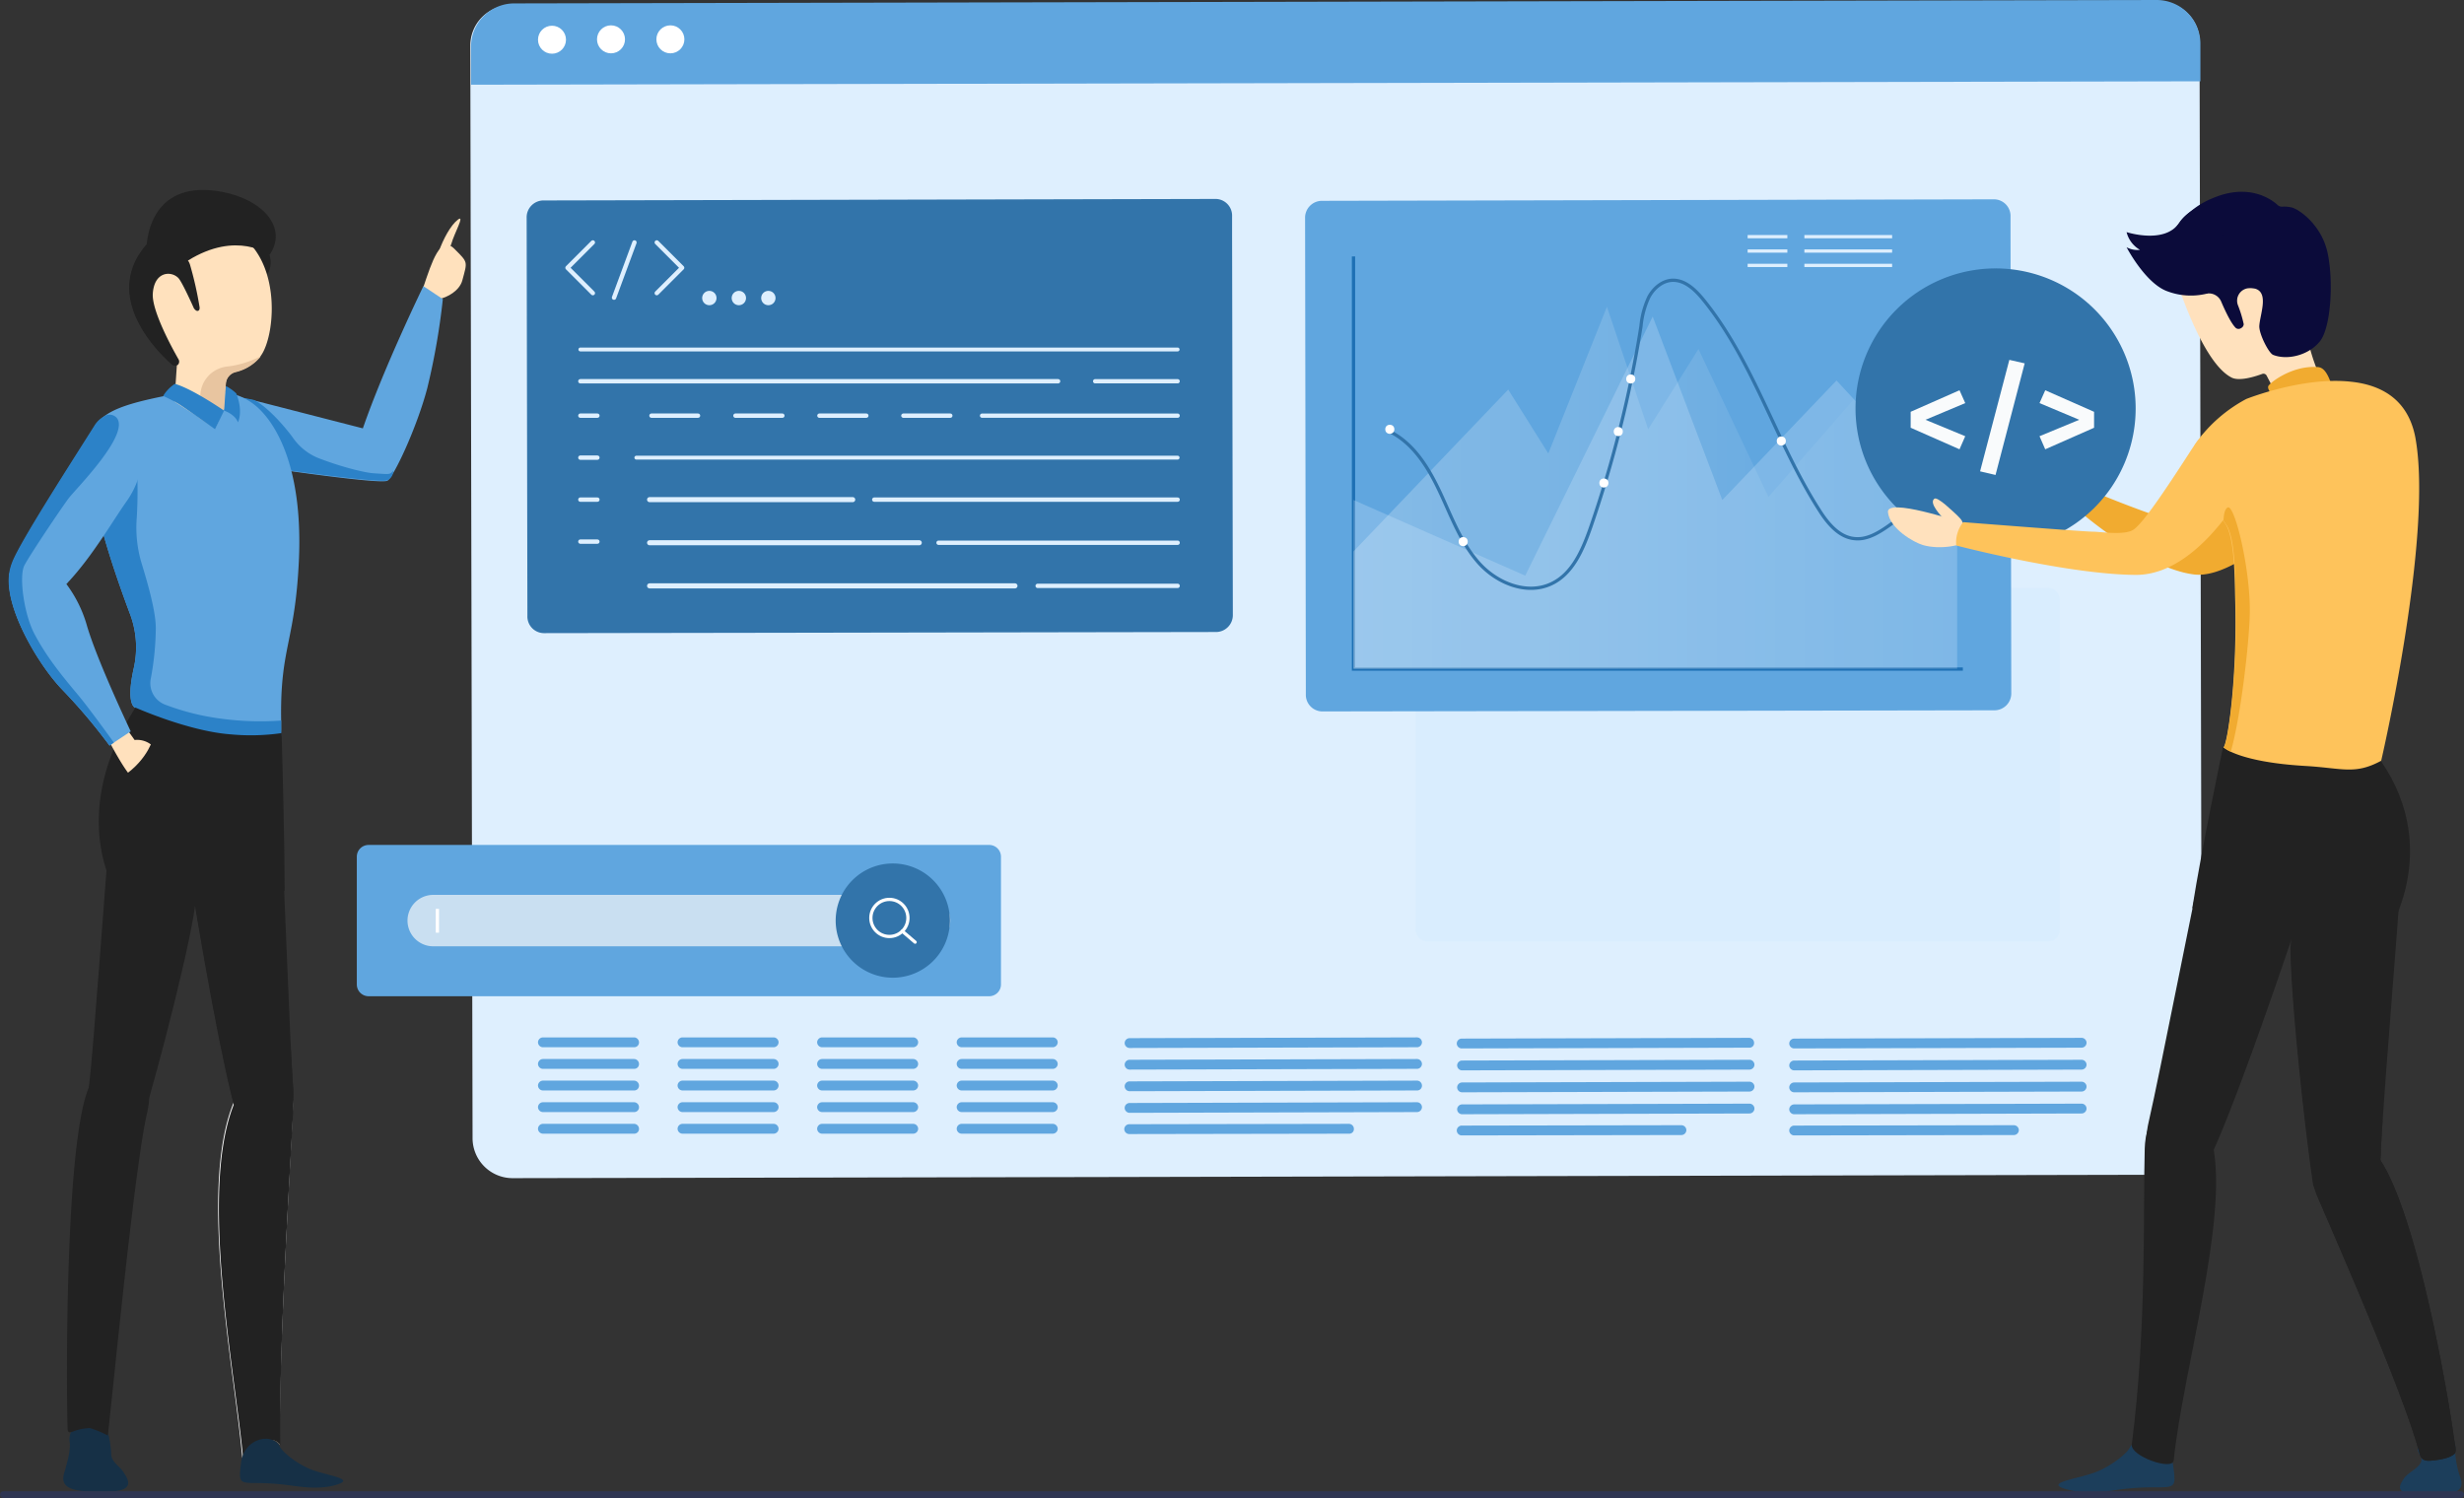 <svg xmlns="http://www.w3.org/2000/svg" xmlns:xlink="http://www.w3.org/1999/xlink" width="570" height="346.554" viewBox="0 0 570 346.554">
  <rect x="0" y="0" width="570" height="346.554" fill="#333333" stroke="none"/>
  <defs>
    <linearGradient id="linear-gradient" y1="1.567" x2="1" y2="1.567" gradientUnits="objectBoundingBox">
      <stop offset="0" stop-color="#fff"/>
      <stop offset="1" stop-color="#fff" stop-opacity="0"/>
    </linearGradient>
  </defs>
  <g id="IT_Service_Cambodia_ic_4" transform="translate(-214 -2077)">
    <g id="Group_306678" data-name="Group 306678" transform="translate(9 -3)">
      <g id="illustration-06" transform="translate(203.243 1950)">
        <g id="Group_306666" data-name="Group 306666" transform="translate(-17 -2)">
          <g id="Group_306661" data-name="Group 306661">
            <path id="Path_138457" data-name="Path 138457" d="M116.7,198.4c2-5.9,3.9-12,7.1-8.9,3.3,3.3,3.1,2.9,1.9,7.4C124.4,201.5,115,203.4,116.7,198.4Z" fill="#ffe1bd"/>
            <path id="Path_138458" data-name="Path 138458" d="M120.3,190.1c1-2.8,2.7-6,4.4-7.3s-.9,3.3-1.5,5.5C122.6,190.4,119.5,192.4,120.3,190.1Z" fill="#ffe1bd"/>
          </g>
          <path id="Path_138459" data-name="Path 138459" d="M117.6,221.8a159.278,159.278,0,0,0,3.6-20.6l-4.5-3s-9.1,18.7-14,32.9l-25.3-6.5-3.1-.6,8.2,16.5s24.4,3.6,25.9,2.7C109.9,242.2,115.2,230.9,117.6,221.8Z" fill="#60a6df"/>
          <path id="Path_138460" data-name="Path 138460" d="M108.4,243.1c-1.5.8-25.9-2.7-25.9-2.7l-8.2-16.5,3.1.6c2.3,1,6,4.6,9,8.6a13.231,13.231,0,0,0,6.6,5.1c5,1.9,10.3,3.2,12.3,3.3,3.4.2,3.7.4,4.4-.6A2.309,2.309,0,0,1,108.4,243.1Z" fill="#2c82c8"/>
          <path id="Path_138461" data-name="Path 138461" d="M48.7,273.7a21.889,21.889,0,0,1,1,12.9c-1.9,8.5.3,9.1.3,9.1S61.6,303,71.2,306c6.9,2.1,12.8,1.8,12.6-5.8v-1.4c-.3-17.1,3.2-18,4.1-37.1.9-19.7-4.3-30.6-9.5-35.4-5.2-4.7-12.3-4.9-25.7-1.8-10.1,2.4-13.4,5-13.3,12.5a51.342,51.342,0,0,0,1.1,9.2C42.1,255.4,46.1,266.7,48.7,273.7Z" fill="#60a6df"/>
          <path id="Path_138462" data-name="Path 138462" d="M48.7,273.7a21.889,21.889,0,0,1,1,12.9c-1.9,8.5.3,9.1.3,9.1S61.6,303,71.2,306l9-.9,3.6-2.8v-3.6a66.977,66.977,0,0,1-13.6-.4A57.119,57.119,0,0,1,56.9,295a5.318,5.318,0,0,1-3.3-5.8,65.751,65.751,0,0,0,1.2-11.9c0-3.8-1.8-10.1-3.2-14.7a28.623,28.623,0,0,1-1.2-10.9,109.034,109.034,0,0,0,0-12.4l-7.1-3.9-4,1.5a51.342,51.342,0,0,0,1.1,9.2C42.1,255.4,46.1,266.7,48.7,273.7Z" fill="#2c82c8"/>
          <path id="Path_138463" data-name="Path 138463" d="M48.6,310c-.8.1-2.9-3.6-2.9-3.6l.9-1.2a4.069,4.069,0,0,1,2-1.4h.1a1.619,1.619,0,0,1,1.9.7c.6.9,1.5,1.9,2.6,1.9h.1C54.3,306.4,49.4,309.8,48.6,310Z" fill="#f4d5b5"/>
          <g id="Group_306662" data-name="Group 306662">
            <path id="Path_138464" data-name="Path 138464" d="M81.1,191a5.382,5.382,0,0,1-.5,4.5L75.1,188h3.8Z" fill="#222"/>
            <path id="Path_138465" data-name="Path 138465" d="M51.1,200.9c.2,9.6,8.6,15.2,8.6,15.2l-.6,8.8,5.6,3.6,3.8,2.5,2.2-4.6.3-5.7a2.977,2.977,0,0,1,2.3-2.7,10.692,10.692,0,0,0,5.5-3.3c.1-.1.2-.3.3-.4h0c3.6-5,5-24-7.4-29.4C58.9,179.4,50.9,191.3,51.1,200.9Z" fill="#ffe1bd"/>
            <path id="Path_138466" data-name="Path 138466" d="M65.1,223.3l-.4,5.3,3.8,2.5,2.2-4.6.3-5.7a2.977,2.977,0,0,1,2.3-2.7,10.692,10.692,0,0,0,5.5-3.3c.1-.1.2-.3.3-.4a22.49,22.49,0,0,1-7.8,2.4A6.958,6.958,0,0,0,65.1,223.3Z" fill="#e8c5a0"/>
            <path id="Path_138467" data-name="Path 138467" d="M64.6,203.9c-.5.2-1-.6-1-.6s-2.7-6.1-3.6-7c-1.7-1.7-5.6-1.5-5.9,3.7-.2,4,4.5,12.6,6,15.2a1.063,1.063,0,0,1-.2,1.2,1.689,1.689,0,0,1-.5.2h-.1a1.421,1.421,0,0,1-.6-.2c-3.1-2.7-16.6-15.7-5.9-27.9,0,0,8.6.6,9.9,4.7a81.905,81.905,0,0,1,2.2,9.7S65.1,203.7,64.6,203.9Z" fill="#222"/>
            <path id="Path_138468" data-name="Path 138468" d="M81.1,191s-7.5-5.8-18.9,1.3l-9.3-2.4s-.4-.1-.2-1.5,1.2-15.1,17.5-12C79.6,178.2,85.4,184.7,81.1,191Z" fill="#222"/>
          </g>
          <path id="Path_138469" data-name="Path 138469" d="M59.2,220.8a9,9,0,0,0-2.7,2.8s1.8.8,3.5,1.8c1.5.9,8.5,5.9,8.5,5.9l2.1-4.3S63.2,221.9,59.2,220.8Z" fill="#2c82c8"/>
          <path id="Path_138470" data-name="Path 138470" d="M70.6,227s2.5.8,3.2,2.7c0,0,1.3-2.4-.4-6.7a10.7,10.7,0,0,0-2.4-1.7Z" fill="#2c82c8"/>
          <path id="Path_138471" data-name="Path 138471" d="M50.9,303.9a12.986,12.986,0,0,0,1.7,1.9c.4.2.5-.2.3-.6C52.8,304.9,50.9,303.5,50.9,303.9Z" fill="#e5bb98"/>
          <path id="Path_138472" data-name="Path 138472" d="M59.3,216.6h0a1.445,1.445,0,0,1-.7-.2c-3.1-2.7-16.6-15.7-5.9-27.9a13.433,13.433,0,0,0-.3,3.9C52.4,192.3,45.5,203.4,59.3,216.6Z" fill="#222"/>
          <g id="Group_306665" data-name="Group 306665">
            <path id="Path_138473" data-name="Path 138473" d="M43.9,464.2a24.2,24.2,0,0,1,.6,4.5c.3,1.8,2,2.5,2.9,4,1.1,1.7,2.7,4.3-3.8,4.4-7,.1-11.2-.3-10-4.3s1.4-5.7,1.3-7a4.277,4.277,0,0,1,.8-3.4C36.5,461.7,42.8,460.3,43.9,464.2Z" fill="#163046"/>
            <path id="Path_138474" data-name="Path 138474" d="M45.4,338s-11.1-17.7,4.7-42.3c0,0,12.3,5.5,22.1,6.2a49.823,49.823,0,0,0,11.7-.3s.7,23.7.7,36.5H45.4Z" fill="#222"/>
            <g id="Group_306664" data-name="Group 306664">
              <g id="Group_306663" data-name="Group 306663">
                <path id="Path_138475" data-name="Path 138475" d="M52.8,389.4c3-12.8-9.6-15-13.5-5.8-5.6,13.1-5.2,70.6-4.9,78.9,0,1.1.6.9,1.2.7a11.293,11.293,0,0,1,4-.8,23.962,23.962,0,0,1,4.1,1.7C45,452.8,49.9,401.8,52.8,389.4Z" fill="#222"/>
                <path id="Path_138476" data-name="Path 138476" d="M64.1,339.7c1.3-15.9-4.7-28.2-14.2-23-4,2.2-5.5,6.6-6,10.8s-3.5,47.4-4.5,55.2c-2.3,17.6,11.1,12.9,12.5,8C55.6,378.4,63.4,348.4,64.1,339.7Z" fill="#222"/>
              </g>
            </g>
            <path id="Path_138477" data-name="Path 138477" d="M86.5,388.6c.5-11.9-9.5-11.2-13.5-2-8.7,20,.1,62.6,1.8,82.7a9.412,9.412,0,0,1,6.5-4.3,3.213,3.213,0,0,1,2.2,1.2C83.3,441.7,86,401.3,86.5,388.6Z" fill="#fff"/>
            <path id="Path_138478" data-name="Path 138478" d="M73.5,389.9c1.5,4.9,14.3,10.5,13-7.2-.6-7.9-2.2-51.3-2.5-55.5s-1-10.3-3-11.1c-10.1-3.8-19.9,8.7-17.3,24.4C65.4,351,70.4,379.8,73.5,389.9Z" fill="#222"/>
            <path id="Path_138479" data-name="Path 138479" d="M83.6,466.3c-.3-24.7,2.4-65,3-77.7v-2.2a23.753,23.753,0,0,0-.1-3.7c-.1-1.6-.3-4.7-.5-8.6L67.8,323.3,64,341.9c1.8,10.5,5.9,34.3,8.9,45.5-8.2,20.3.3,62.1,2.1,82a9.412,9.412,0,0,1,6.5-4.3A3.163,3.163,0,0,1,83.6,466.3Z" fill="#222"/>
            <path id="Path_138480" data-name="Path 138480" d="M83.5,466.7c.5,1,3.1,3.4,6.6,5s11,2.3,6.8,3.7c-4.1,1.4-9,.5-11.4.2a59.756,59.756,0,0,0-7.7-.5c-3.8,0-3.8-.3-3.3-4.6C75.2,464.6,81.8,463.3,83.5,466.7Z" fill="#163046"/>
          </g>
          <path id="Path_138481" data-name="Path 138481" d="M47.9,300.4l2,2.8a5.259,5.259,0,0,1,5.2,2.7c1.7,3.2-4.2,7.3-5.9,5.8s-5.3-8.4-5.3-8.4Z" fill="#ffe1bd"/>
          <path id="Path_138482" data-name="Path 138482" d="M33.3,291.7a131.339,131.339,0,0,1,10.8,12.8l1-.7,3.9-2.6s-7.9-16.6-10.2-24.7a29.437,29.437,0,0,0-4.7-9.4c.2-.1.3-.3.4-.4,5.7-6.1,10.2-14,13.6-18.8a20.021,20.021,0,0,0,3.3-7.8,18.171,18.171,0,0,0,.1-5.7c-.5-3-1.8-5.8-4.7-6.5a4.993,4.993,0,0,0-3.2.2,6.233,6.233,0,0,0-2.8,2.3c-4.5,7.2-17.2,26.8-19.1,31.7a11.7,11.7,0,0,0-.7,2.5,2.2,2.2,0,0,0-.1.8C20.1,273.3,28,286.3,33.3,291.7Z" fill="#60a6df"/>
          <path id="Path_138483" data-name="Path 138483" d="M33.3,291.7a131.339,131.339,0,0,1,10.8,12.8l1-.7s-5.8-8.1-8.6-11.4c-4.2-5-7.2-8.9-9.7-13.6-2.5-4.6-3.7-13.5-2.4-16s8.7-13.5,10.3-15.6,14.6-15.1,10.9-18.7a2.337,2.337,0,0,0-2.1-.5,6.233,6.233,0,0,0-2.8,2.3c-4.5,7.2-17.2,26.8-19.1,31.7a11.7,11.7,0,0,0-.7,2.5,2.2,2.2,0,0,0-.1.8C20.1,273.3,28,286.3,33.3,291.7Z" fill="#2c82c8"/>
          <path id="Path_138484" data-name="Path 138484" d="M54,303.3s-1.8,6.3-9.7,9.9c-6.9,3.1,11,4.9,11.4,4.2s3.8-12.2,3.8-12.2Z" fill="#222"/>
        </g>
        <g id="Group_306676" data-name="Group 306676" transform="translate(7 60)">
          <path id="Path_138420" data-name="Path 138420" d="M507.878,332.564h0a9.318,9.318,0,0,1-9.188,9.275l-244.214.525-137.376.262a9.262,9.262,0,0,1-9.275-9.188L107.3,80.563a9.318,9.318,0,0,1,9.188-9.275l381.59-.788a9.262,9.262,0,0,1,9.275,9.188v9.888Z" transform="translate(-3.75 -0.062)" fill="#deeffe"/>
          <path id="Path_138421" data-name="Path 138421" d="M497.49,73l-380.015.788A9.989,9.989,0,0,0,107.5,83.85V92.6l400.053-.788v-8.75A10.121,10.121,0,0,0,497.49,73Z" transform="translate(-3.775 -3)" fill="#60a6df"/>
          <circle id="Ellipse_4737" data-name="Ellipse 4737" cx="3.238" cy="3.238" r="3.238" transform="matrix(1, -0.002, 0.002, 1, 119.206, 75.957)" fill="#fff"/>
          <circle id="Ellipse_4738" data-name="Ellipse 4738" cx="3.238" cy="3.238" r="3.238" transform="translate(132.857 75.869) rotate(-0.116)" fill="#fff"/>
          <circle id="Ellipse_4739" data-name="Ellipse 4739" cx="3.238" cy="3.238" r="3.238" transform="matrix(1, -0.002, 0.002, 1, 146.594, 75.869)" fill="#fff"/>
          <path id="Path_138425" data-name="Path 138425" d="M503.589,307.213H359.913A2.726,2.726,0,0,1,357.2,304.5V228.113a2.726,2.726,0,0,1,2.713-2.713H503.5a2.726,2.726,0,0,1,2.712,2.713V304.5A2.6,2.6,0,0,1,503.589,307.213Z" transform="translate(-34.986 -19.424)" fill="#d1ebff" opacity="0.342"/>
          <g id="Group_306653" data-name="Group 306653" transform="translate(254.839 310.102)">
            <path id="Path_138427" data-name="Path 138427" d="M347.938,352.475l-66.5.175a1.158,1.158,0,0,1-1.138-1.138h0a1.158,1.158,0,0,1,1.138-1.137l66.5-.175a1.158,1.158,0,0,1,1.137,1.137h0A1.158,1.158,0,0,1,347.938,352.475Z" transform="translate(-280.213 -345.302)" fill="#60a6df"/>
            <path id="Path_138428" data-name="Path 138428" d="M347.938,346.675l-66.5.175a1.158,1.158,0,0,1-1.138-1.138h0a1.158,1.158,0,0,1,1.138-1.138l66.5-.175a1.158,1.158,0,0,1,1.137,1.138h0A1.158,1.158,0,0,1,347.938,346.675Z" transform="translate(-280.213 -344.502)" fill="#60a6df"/>
            <path id="Path_138429" data-name="Path 138429" d="M347.938,358.175l-66.5.175a1.158,1.158,0,0,1-1.138-1.138h0a1.158,1.158,0,0,1,1.138-1.138l66.5-.175a1.158,1.158,0,0,1,1.137,1.137h0A1.1,1.1,0,0,1,347.938,358.175Z" transform="translate(-280.213 -346.002)" fill="#60a6df"/>
            <path id="Path_138430" data-name="Path 138430" d="M347.938,363.975l-66.5.175a1.158,1.158,0,0,1-1.138-1.138h0a1.158,1.158,0,0,1,1.138-1.137l66.5-.175a1.158,1.158,0,0,1,1.137,1.138h0A1.158,1.158,0,0,1,347.938,363.975Z" transform="translate(-280.213 -346.802)" fill="#60a6df"/>
            <path id="Path_138431" data-name="Path 138431" d="M332.175,369.775l-50.838.088a1.158,1.158,0,0,1-1.138-1.138h0a1.158,1.158,0,0,1,1.138-1.137l50.838-.088a1.158,1.158,0,0,1,1.138,1.138h0A1.055,1.055,0,0,1,332.175,369.775Z" transform="translate(-280.2 -347.602)" fill="#60a6df"/>
          </g>
          <g id="Group_306654" data-name="Group 306654" transform="translate(331.752 310.102)">
            <path id="Path_138432" data-name="Path 138432" d="M435.838,352.475l-66.5.175a1.158,1.158,0,0,1-1.138-1.138h0a1.158,1.158,0,0,1,1.138-1.137l66.5-.175a1.158,1.158,0,0,1,1.137,1.137h0A1.158,1.158,0,0,1,435.838,352.475Z" transform="translate(-368.113 -345.125)" fill="#60a6df"/>
            <path id="Path_138433" data-name="Path 138433" d="M435.738,346.675l-66.5.175a1.158,1.158,0,0,1-1.137-1.138h0a1.158,1.158,0,0,1,1.137-1.138l66.5-.175a1.158,1.158,0,0,1,1.138,1.138h0A1.055,1.055,0,0,1,435.738,346.675Z" transform="translate(-368.1 -344.4)" fill="#60a6df"/>
            <path id="Path_138434" data-name="Path 138434" d="M435.838,358.275l-66.5.175a1.158,1.158,0,0,1-1.138-1.138h0a1.158,1.158,0,0,1,1.138-1.137l66.5-.175a1.158,1.158,0,0,1,1.137,1.138h0A1.158,1.158,0,0,1,435.838,358.275Z" transform="translate(-368.113 -345.85)" fill="#60a6df"/>
            <path id="Path_138435" data-name="Path 138435" d="M435.838,364.075l-66.5.175a1.158,1.158,0,0,1-1.138-1.137h0a1.158,1.158,0,0,1,1.138-1.138l66.5-.175a1.158,1.158,0,0,1,1.137,1.138h0A1.158,1.158,0,0,1,435.838,364.075Z" transform="translate(-368.113 -346.575)" fill="#60a6df"/>
            <path id="Path_138436" data-name="Path 138436" d="M420.075,369.775l-50.838.088a1.158,1.158,0,0,1-1.137-1.138h0a1.158,1.158,0,0,1,1.137-1.137l50.838-.088a1.158,1.158,0,0,1,1.138,1.138h0A1.158,1.158,0,0,1,420.075,369.775Z" transform="translate(-368.1 -347.287)" fill="#60a6df"/>
          </g>
          <g id="Group_306655" data-name="Group 306655" transform="translate(408.665 310.102)">
            <path id="Path_138437" data-name="Path 138437" d="M523.638,352.475l-66.5.175A1.158,1.158,0,0,1,456,351.513h0a1.158,1.158,0,0,1,1.137-1.137l66.5-.175a1.158,1.158,0,0,1,1.138,1.137h0A1.158,1.158,0,0,1,523.638,352.475Z" transform="translate(-456 -345.125)" fill="#60a6df"/>
            <path id="Path_138438" data-name="Path 138438" d="M523.638,346.675l-66.5.175A1.158,1.158,0,0,1,456,345.713h0a1.158,1.158,0,0,1,1.137-1.138l66.5-.175a1.158,1.158,0,0,1,1.138,1.138h0A1.158,1.158,0,0,1,523.638,346.675Z" transform="translate(-456 -344.4)" fill="#60a6df"/>
            <path id="Path_138439" data-name="Path 138439" d="M523.638,358.275l-66.5.175A1.158,1.158,0,0,1,456,357.313h0a1.158,1.158,0,0,1,1.137-1.137l66.5-.175a1.158,1.158,0,0,1,1.138,1.138h0A1.158,1.158,0,0,1,523.638,358.275Z" transform="translate(-456 -345.85)" fill="#60a6df"/>
            <path id="Path_138440" data-name="Path 138440" d="M523.638,364.075l-66.5.175A1.158,1.158,0,0,1,456,363.113h0a1.158,1.158,0,0,1,1.137-1.138l66.5-.175a1.158,1.158,0,0,1,1.138,1.138h0A1.158,1.158,0,0,1,523.638,364.075Z" transform="translate(-456 -346.575)" fill="#60a6df"/>
            <path id="Path_138441" data-name="Path 138441" d="M507.975,369.775l-50.838.088A1.158,1.158,0,0,1,456,368.725h0a1.158,1.158,0,0,1,1.137-1.137l50.838-.088a1.158,1.158,0,0,1,1.138,1.138h0A1.158,1.158,0,0,1,507.975,369.775Z" transform="translate(-456 -347.287)" fill="#60a6df"/>
          </g>
          <g id="Group_306656" data-name="Group 306656" transform="translate(119.213 330)">
            <path id="Path_138442" data-name="Path 138442" d="M147.425,368.075H126.338a1.158,1.158,0,0,1-1.138-1.137h0a1.158,1.158,0,0,1,1.138-1.138h21.088a1.158,1.158,0,0,1,1.138,1.138h0A1.1,1.1,0,0,1,147.425,368.075Z" transform="translate(-125.2 -365.8)" fill="#60a6df"/>
            <path id="Path_138443" data-name="Path 138443" d="M184.325,368.075H163.238a1.158,1.158,0,0,1-1.138-1.137h0a1.158,1.158,0,0,1,1.138-1.138h21.088a1.158,1.158,0,0,1,1.138,1.138h0A1.158,1.158,0,0,1,184.325,368.075Z" transform="translate(-129.812 -365.8)" fill="#60a6df"/>
            <path id="Path_138444" data-name="Path 138444" d="M221.225,368.075H200.137A1.158,1.158,0,0,1,199,366.938h0a1.158,1.158,0,0,1,1.138-1.138h21.088a1.158,1.158,0,0,1,1.138,1.138h0A1.158,1.158,0,0,1,221.225,368.075Z" transform="translate(-134.425 -365.8)" fill="#60a6df"/>
            <path id="Path_138445" data-name="Path 138445" d="M258.125,368.075H237.037a1.158,1.158,0,0,1-1.138-1.137h0a1.158,1.158,0,0,1,1.138-1.138h21.088a1.158,1.158,0,0,1,1.137,1.138h0A1.158,1.158,0,0,1,258.125,368.075Z" transform="translate(-139.037 -365.8)" fill="#60a6df"/>
          </g>
          <g id="Group_306679" data-name="Group 306679" transform="translate(119.213 325.001)">
            <path id="Path_138442-2" data-name="Path 138442" d="M147.425,368.075H126.338a1.158,1.158,0,0,1-1.138-1.137h0a1.158,1.158,0,0,1,1.138-1.138h21.088a1.158,1.158,0,0,1,1.138,1.138h0A1.1,1.1,0,0,1,147.425,368.075Z" transform="translate(-125.2 -365.8)" fill="#60a6df"/>
            <path id="Path_138443-2" data-name="Path 138443" d="M184.325,368.075H163.238a1.158,1.158,0,0,1-1.138-1.137h0a1.158,1.158,0,0,1,1.138-1.138h21.088a1.158,1.158,0,0,1,1.138,1.138h0A1.158,1.158,0,0,1,184.325,368.075Z" transform="translate(-129.812 -365.8)" fill="#60a6df"/>
            <path id="Path_138444-2" data-name="Path 138444" d="M221.225,368.075H200.137A1.158,1.158,0,0,1,199,366.938h0a1.158,1.158,0,0,1,1.138-1.138h21.088a1.158,1.158,0,0,1,1.138,1.138h0A1.158,1.158,0,0,1,221.225,368.075Z" transform="translate(-134.425 -365.8)" fill="#60a6df"/>
            <path id="Path_138445-2" data-name="Path 138445" d="M258.125,368.075H237.037a1.158,1.158,0,0,1-1.138-1.137h0a1.158,1.158,0,0,1,1.138-1.138h21.088a1.158,1.158,0,0,1,1.137,1.138h0A1.158,1.158,0,0,1,258.125,368.075Z" transform="translate(-139.037 -365.8)" fill="#60a6df"/>
          </g>
          <g id="Group_306680" data-name="Group 306680" transform="translate(119.213 320.001)">
            <path id="Path_138442-3" data-name="Path 138442" d="M147.425,368.075H126.338a1.158,1.158,0,0,1-1.138-1.137h0a1.158,1.158,0,0,1,1.138-1.138h21.088a1.158,1.158,0,0,1,1.138,1.138h0A1.1,1.1,0,0,1,147.425,368.075Z" transform="translate(-125.2 -365.8)" fill="#60a6df"/>
            <path id="Path_138443-3" data-name="Path 138443" d="M184.325,368.075H163.238a1.158,1.158,0,0,1-1.138-1.137h0a1.158,1.158,0,0,1,1.138-1.138h21.088a1.158,1.158,0,0,1,1.138,1.138h0A1.158,1.158,0,0,1,184.325,368.075Z" transform="translate(-129.812 -365.8)" fill="#60a6df"/>
            <path id="Path_138444-3" data-name="Path 138444" d="M221.225,368.075H200.137A1.158,1.158,0,0,1,199,366.938h0a1.158,1.158,0,0,1,1.138-1.138h21.088a1.158,1.158,0,0,1,1.138,1.138h0A1.158,1.158,0,0,1,221.225,368.075Z" transform="translate(-134.425 -365.8)" fill="#60a6df"/>
            <path id="Path_138445-3" data-name="Path 138445" d="M258.125,368.075H237.037a1.158,1.158,0,0,1-1.138-1.137h0a1.158,1.158,0,0,1,1.138-1.138h21.088a1.158,1.158,0,0,1,1.137,1.138h0A1.158,1.158,0,0,1,258.125,368.075Z" transform="translate(-139.037 -365.8)" fill="#60a6df"/>
          </g>
          <g id="Group_306681" data-name="Group 306681" transform="translate(119.213 315.001)">
            <path id="Path_138442-4" data-name="Path 138442" d="M147.425,368.075H126.338a1.158,1.158,0,0,1-1.138-1.137h0a1.158,1.158,0,0,1,1.138-1.138h21.088a1.158,1.158,0,0,1,1.138,1.138h0A1.1,1.1,0,0,1,147.425,368.075Z" transform="translate(-125.2 -365.8)" fill="#60a6df"/>
            <path id="Path_138443-4" data-name="Path 138443" d="M184.325,368.075H163.238a1.158,1.158,0,0,1-1.138-1.137h0a1.158,1.158,0,0,1,1.138-1.138h21.088a1.158,1.158,0,0,1,1.138,1.138h0A1.158,1.158,0,0,1,184.325,368.075Z" transform="translate(-129.812 -365.8)" fill="#60a6df"/>
            <path id="Path_138444-4" data-name="Path 138444" d="M221.225,368.075H200.137A1.158,1.158,0,0,1,199,366.938h0a1.158,1.158,0,0,1,1.138-1.138h21.088a1.158,1.158,0,0,1,1.138,1.138h0A1.158,1.158,0,0,1,221.225,368.075Z" transform="translate(-134.425 -365.8)" fill="#60a6df"/>
            <path id="Path_138445-4" data-name="Path 138445" d="M258.125,368.075H237.037a1.158,1.158,0,0,1-1.138-1.137h0a1.158,1.158,0,0,1,1.138-1.138h21.088a1.158,1.158,0,0,1,1.137,1.138h0A1.158,1.158,0,0,1,258.125,368.075Z" transform="translate(-139.037 -365.8)" fill="#60a6df"/>
          </g>
          <g id="Group_306682" data-name="Group 306682" transform="translate(119.213 310.001)">
            <path id="Path_138442-5" data-name="Path 138442" d="M147.425,368.075H126.338a1.158,1.158,0,0,1-1.138-1.137h0a1.158,1.158,0,0,1,1.138-1.138h21.088a1.158,1.158,0,0,1,1.138,1.138h0A1.1,1.1,0,0,1,147.425,368.075Z" transform="translate(-125.2 -365.8)" fill="#60a6df"/>
            <path id="Path_138443-5" data-name="Path 138443" d="M184.325,368.075H163.238a1.158,1.158,0,0,1-1.138-1.137h0a1.158,1.158,0,0,1,1.138-1.138h21.088a1.158,1.158,0,0,1,1.138,1.138h0A1.158,1.158,0,0,1,184.325,368.075Z" transform="translate(-129.812 -365.8)" fill="#60a6df"/>
            <path id="Path_138444-5" data-name="Path 138444" d="M221.225,368.075H200.137A1.158,1.158,0,0,1,199,366.938h0a1.158,1.158,0,0,1,1.138-1.138h21.088a1.158,1.158,0,0,1,1.138,1.138h0A1.158,1.158,0,0,1,221.225,368.075Z" transform="translate(-134.425 -365.8)" fill="#60a6df"/>
            <path id="Path_138445-5" data-name="Path 138445" d="M258.125,368.075H237.037a1.158,1.158,0,0,1-1.138-1.137h0a1.158,1.158,0,0,1,1.138-1.138h21.088a1.158,1.158,0,0,1,1.137,1.138h0A1.158,1.158,0,0,1,258.125,368.075Z" transform="translate(-139.037 -365.8)" fill="#60a6df"/>
          </g>
          <g id="Group_306658" data-name="Group 306658" transform="translate(296.664 116.113)">
            <path id="Path_138447" data-name="Path 138447" d="M491.364,236.888h0a3.908,3.908,0,0,1-3.763,4.025l-99.576.175-56.088.088a3.854,3.854,0,0,1-3.763-4.025L328,127.075a3.908,3.908,0,0,1,3.763-4.025l155.664-.35a3.854,3.854,0,0,1,3.763,4.025v4.288Z" transform="translate(-328 -122.7)" fill="#60a6df"/>
            <path id="Path_138448" data-name="Path 138448" d="M481.763,233.263H340.8V137.8" transform="translate(-329.6 -124.587)" fill="none" stroke="#1e70b4" stroke-miterlimit="10" stroke-width="0.756"/>
            <path id="Path_138449" data-name="Path 138449" d="M340.8,207.713l35.788-37.45,9.275,14.788,13.563-33.95,9.538,28.35L420.6,160.9l16.188,34.213,30.1-34.388,13.563,28.525v45.588H340.8Z" transform="translate(-329.6 -126.25)" opacity="0.241" fill="url(#linear-gradient)"/>
            <path id="Path_138450" data-name="Path 138450" d="M340.8,196.138l39.725,17.5L410.013,153.7l16.1,42.438,26.425-27.65,27.913,30.188v36.488H340.8Z" transform="translate(-329.6 -126.575)" fill="#deeffe" opacity="0.241"/>
            <line id="Line_797" data-name="Line 797" x2="20.3" transform="translate(115.501 8.638)" fill="none" stroke="#deeffe" stroke-miterlimit="10" stroke-width="0.756"/>
            <line id="Line_798" data-name="Line 798" x2="20.3" transform="translate(115.501 11.963)" fill="none" stroke="#deeffe" stroke-miterlimit="10" stroke-width="0.756"/>
            <line id="Line_799" data-name="Line 799" x2="20.3" transform="translate(115.501 15.288)" fill="none" stroke="#deeffe" stroke-miterlimit="10" stroke-width="0.756"/>
            <line id="Line_800" data-name="Line 800" x2="9.188" transform="translate(102.376 8.638)" fill="none" stroke="#deeffe" stroke-miterlimit="10" stroke-width="0.756"/>
            <line id="Line_801" data-name="Line 801" x2="9.188" transform="translate(102.376 11.963)" fill="none" stroke="#deeffe" stroke-miterlimit="10" stroke-width="0.756"/>
            <line id="Line_802" data-name="Line 802" x2="9.188" transform="translate(102.376 15.288)" fill="none" stroke="#deeffe" stroke-miterlimit="10" stroke-width="0.756"/>
            <path id="Path_138451" data-name="Path 138451" d="M350.4,179.1c5.6,2.8,9.013,8.488,11.638,14.088s4.813,11.638,8.925,16.275,11.025,7.525,16.713,4.9c4.988-2.275,7.35-7.875,9.188-13.125A273.519,273.519,0,0,0,408.5,154.775a20.25,20.25,0,0,1,1.838-6.825c1.138-2.1,3.238-3.85,5.6-3.85,2.8,0,5.075,2.188,6.825,4.288,11.813,14.438,16.888,33.075,26.95,48.825,1.925,3.063,4.55,6.3,8.138,6.65,2.888.35,5.6-1.313,7.963-2.975A77.58,77.58,0,0,0,484.188,182.6" transform="translate(-330.8 -125.375)" fill="none" stroke="#3274aa" stroke-miterlimit="10" stroke-width="0.756"/>
            <g id="Group_306657" data-name="Group 306657" transform="translate(18.55 40.513)">
              <circle id="Ellipse_4740" data-name="Ellipse 4740" cx="1.05" cy="1.05" r="1.05" transform="translate(0 11.638)" fill="#fff"/>
              <circle id="Ellipse_4741" data-name="Ellipse 4741" cx="1.05" cy="1.05" r="1.05" transform="translate(16.975 37.625)" fill="#fff"/>
              <circle id="Ellipse_4742" data-name="Ellipse 4742" cx="1.05" cy="1.05" r="1.05" transform="translate(55.738)" fill="#fff"/>
              <circle id="Ellipse_4743" data-name="Ellipse 4743" cx="1.05" cy="1.05" r="1.05" transform="translate(52.85 12.163)" fill="#fff"/>
              <circle id="Ellipse_4744" data-name="Ellipse 4744" cx="1.05" cy="1.05" r="1.05" transform="translate(133.701 15.925)" fill="#fff"/>
              <circle id="Ellipse_4745" data-name="Ellipse 4745" cx="1.05" cy="1.05" r="1.05" transform="translate(126.001 24.675)" fill="#fff"/>
              <circle id="Ellipse_4746" data-name="Ellipse 4746" cx="1.05" cy="1.05" r="1.05" transform="translate(49.525 24.063)" fill="#fff"/>
              <circle id="Ellipse_4747" data-name="Ellipse 4747" cx="1.05" cy="1.05" r="1.05" transform="translate(90.563 14.35)" fill="#fff"/>
            </g>
          </g>
          <g id="Group_306659" data-name="Group 306659" transform="translate(116.588 116.025)">
            <path id="Path_138453" data-name="Path 138453" d="M285.564,218.763h0a3.908,3.908,0,0,1-3.763,4.025l-99.576.175-56.088.088a3.854,3.854,0,0,1-3.763-4.025l-.175-92.051a3.908,3.908,0,0,1,3.763-4.025l155.664-.35a3.854,3.854,0,0,1,3.763,4.025v4.288Z" transform="translate(-122.2 -122.6)" fill="#3274aa"/>
          </g>
          <g id="Group_306660" data-name="Group 306660" transform="translate(126.038 126.088)">
            <path id="Path_138455" data-name="Path 138455" d="M138.863,134.1,133,139.963l5.863,5.863" transform="translate(-133 -134.1)" fill="none" stroke="#deeffe" stroke-linecap="round" stroke-linejoin="round" stroke-miterlimit="10" stroke-width="1.01"/>
            <path id="Path_138456" data-name="Path 138456" d="M156.6,134.1l5.863,5.863-5.863,5.863" transform="translate(-135.95 -134.1)" fill="none" stroke="#deeffe" stroke-linecap="round" stroke-linejoin="round" stroke-miterlimit="10" stroke-width="1.01"/>
            <line id="Line_803" data-name="Line 803" y1="12.775" x2="4.725" transform="translate(10.763)" fill="none" stroke="#deeffe" stroke-linecap="round" stroke-linejoin="round" stroke-miterlimit="10" stroke-width="1.01"/>
            <circle id="Ellipse_4750" data-name="Ellipse 4750" cx="1.663" cy="1.663" r="1.663" transform="translate(31.15 11.2)" fill="#deeffe"/>
            <circle id="Ellipse_4751" data-name="Ellipse 4751" cx="1.663" cy="1.663" r="1.663" transform="translate(37.975 11.2)" fill="#deeffe"/>
            <circle id="Ellipse_4752" data-name="Ellipse 4752" cx="1.663" cy="1.663" r="1.663" transform="translate(44.8 11.2)" fill="#deeffe"/>
            <line id="Line_804" data-name="Line 804" x2="138.163" transform="translate(2.975 24.763)" fill="none" stroke="#deeffe" stroke-linecap="round" stroke-linejoin="round" stroke-miterlimit="10" stroke-width="0.898"/>
            <line id="Line_805" data-name="Line 805" x2="110.513" transform="translate(2.975 32.113)" fill="none" stroke="#deeffe" stroke-linecap="round" stroke-linejoin="round" stroke-miterlimit="10" stroke-width="1.01"/>
            <line id="Line_806" data-name="Line 806" x2="19.075" transform="translate(122.063 32.113)" fill="none" stroke="#deeffe" stroke-linecap="round" stroke-linejoin="round" stroke-miterlimit="10" stroke-width="0.996"/>
            <line id="Line_807" data-name="Line 807" x1="45.238" transform="translate(95.901 40.075)" fill="none" stroke="#deeffe" stroke-linecap="round" stroke-linejoin="round" stroke-miterlimit="10" stroke-width="0.996"/>
            <line id="Line_808" data-name="Line 808" x1="10.85" transform="translate(77.701 40.075)" fill="none" stroke="#deeffe" stroke-linecap="round" stroke-linejoin="round" stroke-miterlimit="10" stroke-width="1.01"/>
            <line id="Line_809" data-name="Line 809" x1="10.85" transform="translate(58.275 40.075)" fill="none" stroke="#deeffe" stroke-linecap="round" stroke-linejoin="round" stroke-miterlimit="10" stroke-width="1.01"/>
            <line id="Line_810" data-name="Line 810" x1="10.85" transform="translate(38.85 40.075)" fill="none" stroke="#deeffe" stroke-linecap="round" stroke-linejoin="round" stroke-miterlimit="10" stroke-width="1.01"/>
            <line id="Line_811" data-name="Line 811" x1="10.763" transform="translate(19.425 40.075)" fill="none" stroke="#deeffe" stroke-linecap="round" stroke-linejoin="round" stroke-miterlimit="10" stroke-width="1.01"/>
            <line id="Line_812" data-name="Line 812" x1="125.213" transform="translate(15.925 49.788)" fill="none" stroke="#deeffe" stroke-linecap="round" stroke-linejoin="round" stroke-miterlimit="10" stroke-width="0.898"/>
            <line id="Line_813" data-name="Line 813" x1="3.938" transform="translate(2.975 40.075)" fill="none" stroke="#deeffe" stroke-linecap="round" stroke-linejoin="round" stroke-miterlimit="10" stroke-width="1.01"/>
            <line id="Line_814" data-name="Line 814" x1="3.938" transform="translate(2.975 49.788)" fill="none" stroke="#deeffe" stroke-linecap="round" stroke-linejoin="round" stroke-miterlimit="10" stroke-width="1.01"/>
            <line id="Line_815" data-name="Line 815" x1="3.938" transform="translate(2.975 59.5)" fill="none" stroke="#deeffe" stroke-linecap="round" stroke-linejoin="round" stroke-miterlimit="10" stroke-width="1.01"/>
            <line id="Line_816" data-name="Line 816" x1="3.938" transform="translate(2.975 69.213)" fill="none" stroke="#deeffe" stroke-linecap="round" stroke-linejoin="round" stroke-miterlimit="10" stroke-width="1.01"/>
            <line id="Line_817" data-name="Line 817" x2="46.988" transform="translate(18.988 59.5)" fill="none" stroke="#deeffe" stroke-linecap="round" stroke-linejoin="round" stroke-miterlimit="10" stroke-width="1.172"/>
            <line id="Line_818" data-name="Line 818" x2="62.388" transform="translate(18.988 69.475)" fill="none" stroke="#deeffe" stroke-linecap="round" stroke-linejoin="round" stroke-miterlimit="10" stroke-width="1.172"/>
            <line id="Line_819" data-name="Line 819" x2="84.526" transform="translate(18.988 79.451)" fill="none" stroke="#deeffe" stroke-linecap="round" stroke-linejoin="round" stroke-miterlimit="10" stroke-width="1.172"/>
            <line id="Line_820" data-name="Line 820" x2="70.175" transform="translate(70.963 59.5)" fill="none" stroke="#deeffe" stroke-linecap="round" stroke-linejoin="round" stroke-miterlimit="10" stroke-width="1.01"/>
            <line id="Line_821" data-name="Line 821" x2="55.3" transform="translate(85.838 69.475)" fill="none" stroke="#deeffe" stroke-linecap="round" stroke-linejoin="round" stroke-miterlimit="10" stroke-width="1.01"/>
            <line id="Line_822" data-name="Line 822" x2="32.375" transform="translate(108.763 79.451)" fill="none" stroke="#deeffe" stroke-linecap="round" stroke-linejoin="round" stroke-miterlimit="10" stroke-width="1.01"/>
          </g>
          <g id="Group_306675" data-name="Group 306675" transform="translate(77.3 265.476)">
            <path id="Path_138499" data-name="Path 138499" d="M223.6,328.4H80.013a2.726,2.726,0,0,1-2.713-2.713V296.112a2.726,2.726,0,0,1,2.713-2.712H223.6a2.726,2.726,0,0,1,2.713,2.712v29.575A2.726,2.726,0,0,1,223.6,328.4Z" transform="translate(-77.3 -293.4)" fill="#60a6df"/>
            <g id="Group_306674" data-name="Group 306674" transform="translate(11.725 4.288)">
              <path id="Path_138500" data-name="Path 138500" d="M210.313,318.5H96.65a5.956,5.956,0,0,1-5.95-5.95h0a5.956,5.956,0,0,1,5.95-5.95H210.313a5.956,5.956,0,0,1,5.95,5.95h0A5.956,5.956,0,0,1,210.313,318.5Z" transform="translate(-90.7 -299.337)" fill="#c9dff1"/>
              <path id="Path_138501" data-name="Path 138501" d="M13.213,0A13.213,13.213,0,1,1,0,13.213,13.213,13.213,0,0,1,13.213,0Z" transform="translate(99.051)" fill="#3274aa"/>
              <line id="Line_823" data-name="Line 823" y2="5.513" transform="translate(6.913 10.5)" fill="none" stroke="#fff" stroke-miterlimit="10" stroke-width="0.756"/>
              <g id="Group_306673" data-name="Group 306673" transform="translate(107.188 8.313)">
                <circle id="Ellipse_4756" data-name="Ellipse 4756" cx="4.288" cy="4.288" r="4.288" fill="none" stroke="#fff" stroke-miterlimit="10" stroke-width="0.756"/>
                <line id="Line_824" data-name="Line 824" x1="2.975" y1="2.538" transform="translate(7.263 7.35)" fill="none" stroke="#fff" stroke-linecap="round" stroke-linejoin="round" stroke-miterlimit="10" stroke-width="0.756"/>
              </g>
            </g>
          </g>
        </g>
        <g id="Group_306677" data-name="Group 306677" transform="translate(6 -2)">
          <path id="XMLID_39_" d="M476.7,250.2s15.2,13.3,26.6,14.7,30.6-20.3,30.6-20.3-1.2-11.5-8.3-10.2c-7.1,1.4-16.6,18.5-20.8,19.3-4.1.8-25.6-8.3-25.6-8.3a5.048,5.048,0,0,0-1.3,1.6A21.024,21.024,0,0,0,476.7,250.2Z" fill="#f1ab30"/>
          <g id="Group_306667" data-name="Group 306667">
            <path id="Path_138485" data-name="Path 138485" d="M457.4,258.9h0A32.392,32.392,0,0,1,425,226.5h0a32.392,32.392,0,0,1,32.4-32.4h0a32.392,32.392,0,0,1,32.4,32.4h0A32.392,32.392,0,0,1,457.4,258.9Z" fill="#3274aa"/>
          </g>
          <g id="Group_306668" data-name="Group 306668">
            <path id="Path_138486" data-name="Path 138486" d="M450.4,253.2c-1.9-.7-18.3-6.1-17.9-2.7.4,3.8,6,7,8.1,7.6,3.7,1.1,9.6.3,11-1.7C452.5,255.1,452.2,253.8,450.4,253.2Z" fill="#ffe1bd"/>
            <path id="Path_138487" data-name="Path 138487" d="M448.5,251.2c-.7-.6-4.6-4.5-5.3-3.8-1.2,1,1.3,3.7,2.9,5.4.9.9,2.7,1.6,3.4.8C450.1,252.9,449.6,252.3,448.5,251.2Z" fill="#ffe1bd"/>
          </g>
          <g id="Group_306671" data-name="Group 306671">
            <path id="Path_138488" data-name="Path 138488" d="M555.2,466.2c-.6,2.1.9,2.4.7,3.7-.3,1.7-3.1,2.7-4,4.1-1,1.5-2.6,3.7,3.6,3.8,6.7.1,10.6-.1,9.5-3.7a21.755,21.755,0,0,1-1.3-6.4,3.6,3.6,0,0,0-.8-3.1C562.1,463.8,556.2,462.5,555.2,466.2Z" fill="#1c3e5b"/>
            <path id="Path_138489" data-name="Path 138489" d="M488.4,467c-.6,1.1-3.5,3.7-7.4,5.4-4,1.7-12.3,2.5-7.7,4,4.7,1.5,10.1.6,12.8.2a59.121,59.121,0,0,1,8.7-.5c4.3,0,4.3-.3,3.7-4.9C497.7,464.7,490.3,463.3,488.4,467Z" fill="#1c3e5b"/>
            <path id="Path_138490" data-name="Path 138490" d="M547.4,349.1s13.8-19.8-.9-41.1L510,304.9s-4.9,23.2-7.1,37.2Z" fill="#222"/>
            <g id="Group_306670" data-name="Group 306670">
              <g id="Group_306669" data-name="Group 306669">
                <path id="Path_138491" data-name="Path 138491" d="M532,409.1c-5.8-13.4,8.1-18.3,14.3-8.9,8.8,13.2,16,55.8,17.2,64.9.2,1.2.6,2.6.1,3.2-1,1-3.4,1.4-4.4,1.5-1.6.2-3.2.5-3.7-1.5C552.1,455.2,537.6,422.1,532,409.1Z" fill="#222"/>
                <path id="Path_138492" data-name="Path 138492" d="M525.8,347.6C527,330,536,317.5,545.9,325c4.2,3.1,5.1,8.2,5,12.9s-4.2,52.6-4.4,61.3c-.4,19.7-14.8,12.1-15.6,6.5C528.8,391.5,525.1,357.2,525.8,347.6Z" fill="#222"/>
              </g>
            </g>
            <path id="Path_138493" data-name="Path 138493" d="M498.6,469.9c2.1-20.7,12.8-56,9-73.2-2.4-11-15.3-12.2-15.7,1-.4,14.1.5,41.4-3,68.5C488.6,468.9,498.3,472.3,498.6,469.9Z" fill="#222"/>
            <path id="Path_138494" data-name="Path 138494" d="M506.5,400.9c-2.5,5.1-18.1,9-13.5-10.2,2-8.5,11.3-55.8,12.4-60.3s2.9-11.1,5.3-11.6c12.2-2.4,21.2,13.1,15.4,29.8C522.3,359.8,511.8,390.4,506.5,400.9Z" fill="#222"/>
            <path id="Path_138495" data-name="Path 138495" d="M559.2,469.8c1-.1,3.4-.5,4.4-1.5.5-.5.1-2-.1-3.2-1.2-9.1-8.3-51.3-17.1-64.7a4.87,4.87,0,0,1,.1-1.2c0-1.6.2-4.4.4-7.9L528.1,343l-2.5,8h0c.1,12.6,3.3,41.9,5.2,54.7a2.235,2.235,0,0,0,.3,1,15.248,15.248,0,0,0,.9,2.5c5.6,13,20.1,46.1,23.5,59.2C556,470.3,557.5,470,559.2,469.8Z" fill="#222"/>
          </g>
          <path id="XMLID_38_" d="M528.5,184.6c-4.2-4.8-10.3-5.3-15.1-4.8a15.861,15.861,0,0,0-13.5,10.9,14.008,14.008,0,0,0,.3,9c3.9,10.7,7.9,17.6,11.7,19.6,1.4.8,4.2.3,7.2-.8a.819.819,0,0,1,1,.4l1.2,2.3,11-2.4a42.847,42.847,0,0,1-2.2-6.3C531.8,210.6,536.2,193.3,528.5,184.6Z" fill="#ffe1bd"/>
          <path id="XMLID_37_" d="M506.4,199.9a3.087,3.087,0,0,1,3.2,1.9c.9,2.1,2.3,5.1,3.4,6.1a1.026,1.026,0,0,0,1.2,0,1.09,1.09,0,0,0,.6-.9,28.006,28.006,0,0,0-1.3-4.3,2.909,2.909,0,0,1,2.2-4,5.6,5.6,0,0,1,1.8.1c3.2,1,1,6.1.9,8.7,0,1.9,2.2,6.2,3.2,6.6,3.3,1.3,8.2.1,10.8-3.1s3.2-14,1.8-20.5-6.6-10.1-8.3-10.5a7.881,7.881,0,0,0-2-.2,1.553,1.553,0,0,1-1.4-.5c-1.7-1.5-6.9-4.9-15-1.4a18.842,18.842,0,0,0-11.7,18c.1,2.8,2.3,2.6,3.8,2.1a2.643,2.643,0,0,1,2.4.5C502.6,199.3,504.1,200.1,506.4,199.9Z" fill="#0b0b3a"/>
          <path id="XMLID_36_" d="M521.1,223s-.9-1.1-.6-1.7c.4-.8,5.3-4.6,10.9-4.4.9,0,1.9,0,3,2.3a20.907,20.907,0,0,1,1.3,3.8Z" fill="#f1ab30"/>
          <path id="XMLID_35_" d="M546.6,308c-6.1,3.3-8.9,1.7-17.6,1.2-15.3-.9-18.9-4.3-18.9-4.3.9-.5,3.3-15.9,2.7-35-.1-4-.1-12.8-2-16.3-1.1-1.9-4.3-5.7-6.3-9.8-1.7-3.3-2.5-6.8-.7-9.4a33.954,33.954,0,0,1,11.6-10.1s13-5.2,24.1-4c7,.7,13.3,4,15,12.9C558.7,256,546.6,308,546.6,308Z" fill="#fec35b"/>
          <path id="XMLID_32_" d="M514.9,230.5c-1.6-1-6.4-3.6-12.5,6-6.2,9.6-11.1,16.8-13.2,18.1-2.2,1.3-7.5.4-9.4.4s-29.9-2.2-29.9-2.2a7.5,7.5,0,0,0-1.6,5.4s25.6,6.7,41.5,6.8,27.9-24,28.5-26.9S518.7,232.8,514.9,230.5Z" fill="#fec35b"/>
          <path id="XMLID_5_" d="M513.4,201.2l1.7,5.3a1.606,1.606,0,0,0,2.5-.2c1.2-1.4,2.3-6.4,0-7.3A3.146,3.146,0,0,0,513.4,201.2Z" fill="#ffe1bd"/>
          <path id="Path_138496" data-name="Path 138496" d="M506.4,199.9a15.484,15.484,0,0,1-9.5-.6c-5-2-9.2-10.1-9.2-10.1a5.222,5.222,0,0,0,3.1.6,6.523,6.523,0,0,1-3.1-4.1s8.9,2.9,12.2-2.2c3.3-5,12.3-5.7,12.3-5.7Z" fill="#0b0b3a"/>
          <path id="Path_138497" data-name="Path 138497" d="M511.1,249.4c-.8.4-.9,2-1,3,.5.7.5.8.8,1.2,2,3.4,1.9,12.3,2,16.3.6,19.1-1.9,34.5-2.7,35a6.742,6.742,0,0,0,1.6,1c2.3-7.9,4.3-25.4,4.4-32C516.4,263.8,512.7,248.6,511.1,249.4Z" fill="#f1ab30"/>
        </g>
      </g>
      <path id="Rectangle_163238" data-name="Rectangle 163238" d="M.777,0H569.223A.777.777,0,0,1,570,.777v0a.777.777,0,0,1-.777.777H.777A.777.777,0,0,1,0,.777v0A.777.777,0,0,1,.777,0Z" transform="translate(205 2425)" fill="#2e3552"/>
    </g>
    <g id="Group_2670" data-name="Group 2670" transform="translate(656 2160.255)">
      <path id="Path_10473" data-name="Path 10473" d="M522.813,290.939,513.62,294.8l9.193,3.8-1.325,3.026-11.3-4.986v-3.689l11.3-4.985Z" transform="translate(-510.191 -280.939)" fill="#f9fbfc"/>
      <path id="Path_10474" data-name="Path 10474" d="M533.549,283.067l-6.744,25.82-3.573-.837L530,282.26Z" transform="translate(-507.177 -282.26)" fill="#f9fbfc"/>
      <path id="Path_10475" data-name="Path 10475" d="M547.021,292.955v3.689l-11.3,4.986L534.4,298.6l9.193-3.8-9.193-3.861,1.325-2.968Z" transform="translate(-504.596 -280.939)" fill="#f9fbfc"/>
    </g>
  </g>
</svg>
